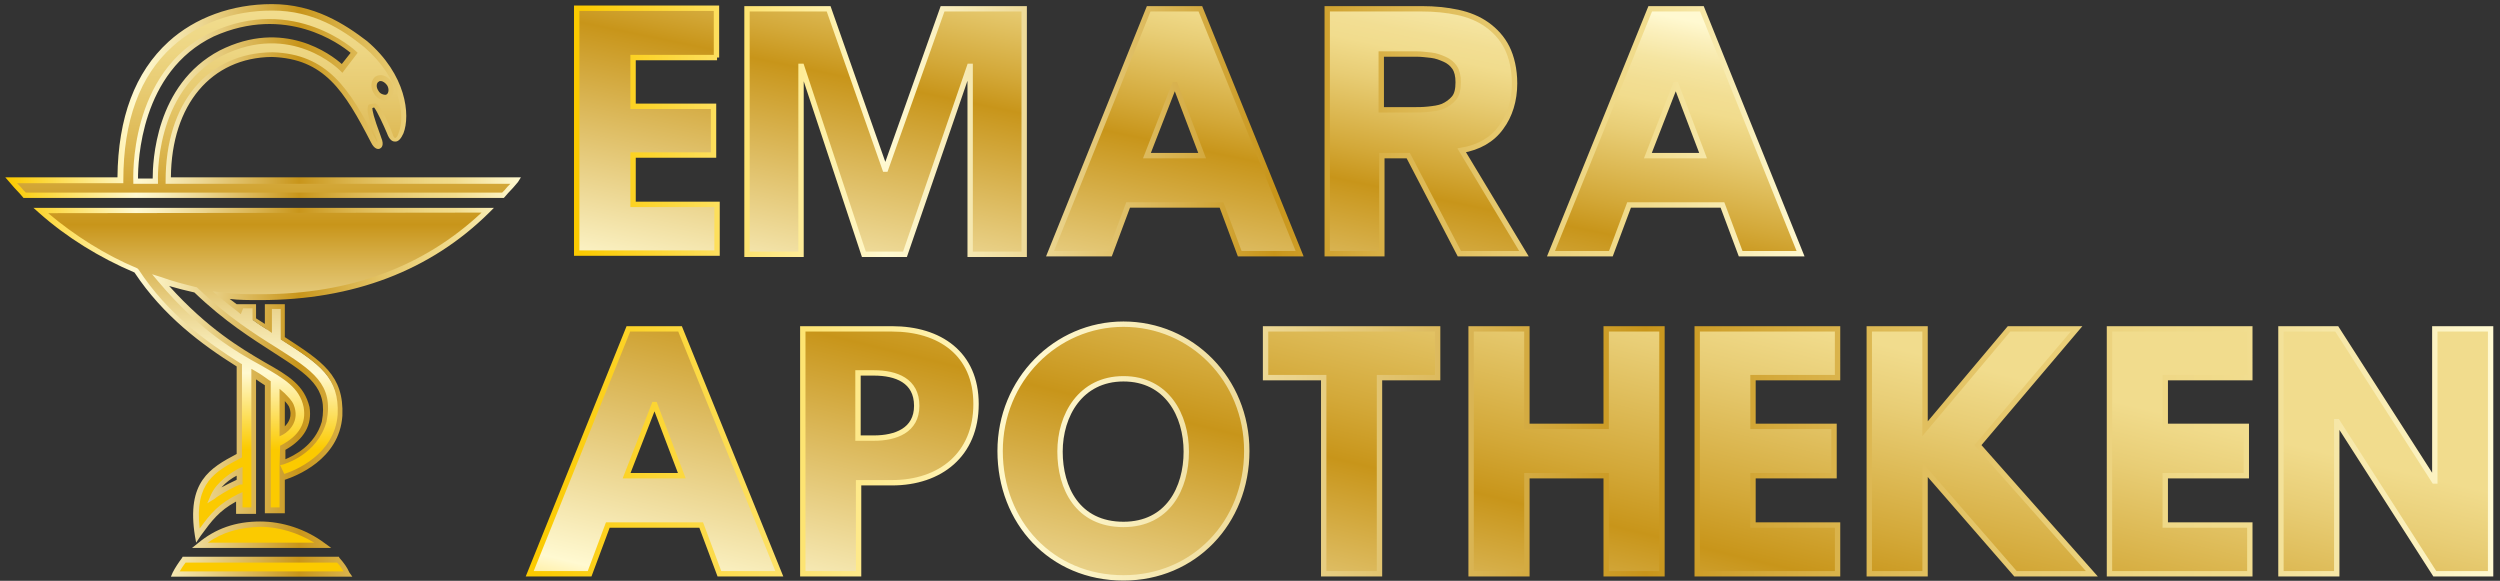 <?xml version="1.0" encoding="utf-8"?>
<!-- Generator: Adobe Illustrator 26.0.2, SVG Export Plug-In . SVG Version: 6.00 Build 0)  -->
<svg version="1.1" id="Ebene_1" xmlns="http://www.w3.org/2000/svg" xmlns:xlink="http://www.w3.org/1999/xlink" x="0px" y="0px"
	 viewBox="0 0 425.7 98.9" style="enable-background:new 0 0 425.7 98.9;" xml:space="preserve">
<rect x="0" y="0" width="425.7" height="98.9" fill="#333333" stroke="none"/>
<style type="text/css">
	.st0{fill:url(#SVGID_1_);}
	.st1{fill:url(#SVGID_00000109747323662978361110000017919665107814185360_);}
	
		.st2{fill:url(#SVGID_00000170269371342892539760000004521642360122649236_);stroke:url(#SVGID_00000147903419411223294930000004077956642730762912_);stroke-width:0.915;stroke-miterlimit:10;}
	
		.st3{fill:url(#SVGID_00000135687791923117573000000007189204969931481256_);stroke:url(#SVGID_00000174585280816202733850000012109220660534586770_);stroke-width:0.915;stroke-miterlimit:10;}
</style>
<g>
	<linearGradient id="SVGID_1_" gradientUnits="userSpaceOnUse" x1="44.901" y1="77.017" x2="44.901" y2="-8.947">
		<stop  offset="5.618000e-03" style="stop-color:#FBCA00"/>
		<stop  offset="0.157" style="stop-color:#FFF9D1"/>
		<stop  offset="0.196" style="stop-color:#FAF0C0"/>
		<stop  offset="0.274" style="stop-color:#ECD793"/>
		<stop  offset="0.382" style="stop-color:#D7B04B"/>
		<stop  offset="0.451" style="stop-color:#C8951A"/>
		<stop  offset="0.463" style="stop-color:#CA981F"/>
		<stop  offset="0.595" style="stop-color:#DBB54E"/>
		<stop  offset="0.712" style="stop-color:#E7CA70"/>
		<stop  offset="0.808" style="stop-color:#EED785"/>
		<stop  offset="0.871" style="stop-color:#F1DC8D"/>
		<stop  offset="1" style="stop-color:#FFF9D1"/>
	</linearGradient>
	<path class="st0" d="M57.6,95.3c0.7,0.8,1.2,1.5,1.7,2.4l-29.4,0c0.4-0.8,1-1.7,1.6-2.4L57.6,95.3z M34,92.9l21,0
		c-2.8-2.1-6.7-3.6-10.7-3.6C40.2,89.3,36.9,90.5,34,92.9z M6.9,35.8l76.1,0c-10,9.9-23.1,14.8-38.8,14.8c-2.3,0-4.4,0-6.6-0.3
		c1,0.8,2,1.6,3,2.4l0.1-0.4h2.4v2.2c0.8,0.6,1.6,1.1,2.4,1.6l0-3.7h2.4l0,5.4c6.4,4.1,10.1,6.5,9.8,13.1
		c-0.6,8.1-9.8,10.6-9.8,10.6l0,5.6h-2.4V65.3c-0.7-0.5-1.5-1-2.4-1.5l0,23.2h-2.4l0-2.4c-3.6,1.8-4.8,3.6-7.1,6.6
		c-1.4-8.9,2.3-11.1,7.1-13.6l0-15.4c-5.5-3.5-12.4-8.3-17.5-16.1C17.2,43.5,11.6,40,6.9,35.8z M40.8,82.1l0-1.8
		c-0.4,0.2-3.5,1.7-4.5,4.2C36.3,84.5,38.7,82.9,40.8,82.1L40.8,82.1z M49.6,69c-0.3-0.6-0.8-1.2-1.5-1.8l0,6.3
		C48.1,73.5,50.9,72.1,49.6,69z M27.3,47.7c13.4,15.7,23.2,14.2,24.9,21.6c0.4,2.1,0,4.9-4,7l-0.1,2.5c0,0,5.6-1.5,7.1-6.9
		c1.9-9.9-8.4-9.6-21.9-22.4C31.2,49,29.2,48.4,27.3,47.7z M87.9,30.7c-0.6,0.8-1.5,1.7-2.2,2.5l-81.5,0c-0.7-0.7-1.7-1.8-2.3-2.5
		l18.6,0c0-22.6,14.1-29.4,25.8-29.4C53,1.3,58,4.2,62.2,7.5c10.4,8.8,5.6,19.8,4.1,15.2c-0.3-0.9-1.8-4.3-2.5-4.7l-0.7,0.1
		c-0.5,0.9,1.1,4.6,1.5,5.5c0.6,1.5-0.2,1.8-0.9,0.5C59,14.9,55.4,9.6,46.4,9.3c-10.1,0.1-17.7,7.8-17.7,21.4L87.9,30.7z M64,15.6
		c0.5,0.8,1.4,1.2,2,0.9c0.6-0.4,0.8-1.3,0.3-2.2c-0.5-0.8-1.4-1.2-2-0.8C63.6,13.8,63.5,14.8,64,15.6z M26.4,30.9
		c0,0-0.9-15.5,11.1-21.8c12.3-6.1,20.6,2.6,20.6,2.6L60.3,9c0,0-10-9.5-24.2-3.2c-14.1,6.7-13,25-13,25H26.4z"/>
	
		<linearGradient id="SVGID_00000173157554893568842620000002734390305365817484_" gradientUnits="userSpaceOnUse" x1="0.916" y1="49.527" x2="88.819" y2="49.527">
		<stop  offset="5.618000e-03" style="stop-color:#FBCA00"/>
		<stop  offset="0.253" style="stop-color:#FFF9D1"/>
		<stop  offset="0.295" style="stop-color:#FAF0C0"/>
		<stop  offset="0.378" style="stop-color:#ECD793"/>
		<stop  offset="0.494" style="stop-color:#D7B04B"/>
		<stop  offset="0.569" style="stop-color:#C8951A"/>
		<stop  offset="0.577" style="stop-color:#CA981F"/>
		<stop  offset="0.672" style="stop-color:#DBB54E"/>
		<stop  offset="0.756" style="stop-color:#E7CA70"/>
		<stop  offset="0.825" style="stop-color:#EED785"/>
		<stop  offset="0.871" style="stop-color:#F1DC8D"/>
		<stop  offset="1" style="stop-color:#FFF9D1"/>
	</linearGradient>
	<path style="fill:url(#SVGID_00000173157554893568842620000002734390305365817484_);" d="M60,98.2l-30.9,0l0.3-0.7
		c0.4-0.8,1-1.7,1.6-2.5l0.1-0.2l26.6,0l0.1,0.2c0.8,0.9,1.3,1.6,1.7,2.5L60,98.2z M30.6,97.3l27.9,0c-0.3-0.5-0.6-1-1.1-1.5
		l-25.8,0C31.2,96.3,30.9,96.8,30.6,97.3z M56.4,93.3l-23.7,0l1-0.8c3-2.5,6.4-3.7,10.6-3.7c3.8,0,7.8,1.3,11,3.7L56.4,93.3z
		 M35.4,92.4l18.1,0c-2.8-1.7-6.1-2.7-9.2-2.7C40.9,89.8,37.9,90.6,35.4,92.4z M33.4,92.4l-0.2-1.1c-1.5-9.3,2.6-11.6,7.1-14l0-14.9
		c-5.9-3.7-12.5-8.6-17.4-16C17,43.9,11.3,40.4,6.6,36.2l-0.9-0.8l78.4,0l-0.8,0.8c-10,9.9-23.2,14.9-39,14.9c0,0,0,0-0.1,0
		c-1.8,0-3.5,0-5.1-0.2c0.4,0.3,0.8,0.6,1.2,0.9h3.3v2.4c0.5,0.3,0.9,0.6,1.4,0.9c0,0,0.1,0,0.1,0.1l0-3.4h3.4l0,5.6
		c6.3,4.1,10.1,6.5,9.8,13.4c-0.5,7.5-8,10.3-9.8,10.9l0,5.7h-3.4V65.6c-0.5-0.3-0.9-0.6-1.5-1l0,22.9h-3.4l0-2.1
		c-2.9,1.6-4.1,3.2-6,5.8L33.4,92.4z M8.2,36.3c4.5,3.8,9.7,7.1,15.2,9.4l0.1,0.1l0.1,0.1c4.9,7.5,11.5,12.3,17.4,16l0.2,0.1l0,15.9
		L41,78c-4.4,2.3-7.9,4.2-7,12c1.9-2.6,3.2-4.2,6.6-5.9l0.7-0.3l0,2.6h1.5l0-23.6l0.7,0.4c0.9,0.5,1.7,1.1,2.4,1.6l0.2,0.1v21.5h1.5
		l0-7.1l0,0l0.1-3.4l0.2-0.1c3-1.6,4.3-3.7,3.8-6.5c-0.7-3.3-3.3-4.8-7.1-7C40.2,59.9,34.1,56.4,27,48l-1.1-1.3l1.6,0.5
		c1.9,0.7,3.9,1.2,5.9,1.7l0.1,0l0.1,0.1c5.1,4.9,9.8,7.9,13.5,10.2c6.1,3.9,9.8,6.2,8.5,12.6c-1.6,5.7-7.2,7.2-7.4,7.3l-0.5,0.1
		l0.7,1.5c1.6-0.5,8.6-3.2,9.1-10.1c0.3-6.3-3.1-8.6-9.4-12.6l-0.3-0.2l0-5.2h-1.5l0,4.1l-0.7-0.5c-0.3-0.2-0.5-0.3-0.8-0.5
		c-0.5-0.3-1.1-0.7-1.6-1.1l-0.2-0.1v-2h-1.6L41,53.5L40.4,53c-1-0.8-2.1-1.6-3-2.4l-1.2-1l1.6,0.2c2.1,0.3,4.1,0.3,6.6,0.3
		c15.2,0,27.8-4.7,37.6-13.9L8.2,36.3z M48.6,76.6l0,1.6c1.4-0.6,5-2.3,6.2-6.4c1.1-5.8-2.2-7.9-8.1-11.7
		c-3.7-2.4-8.4-5.3-13.6-10.3c-1.4-0.3-2.9-0.7-4.3-1.1c6.6,7.3,12.2,10.6,16.3,13c4.1,2.3,6.7,3.9,7.6,7.6
		C53.2,72.3,51.8,74.8,48.6,76.6z M35.3,85.7l0.6-1.4c1-2.3,3.6-3.9,4.7-4.5l0.7-0.3l0,0.7l0,2.3h-0.4c-2,0.8-4.3,2.3-4.3,2.4
		L35.3,85.7z M40.3,81c-0.8,0.4-1.8,1.1-2.6,2c0.8-0.4,1.7-0.9,2.6-1.3L40.3,81z M47.6,74.3l0-8.1l0.8,0.7c0.7,0.7,1.3,1.3,1.6,2
		l0,0c1.1,2.7-0.7,4.5-1.8,5.1L47.6,74.3z M48.5,68.3l0,4.3c0.6-0.6,1.4-1.7,0.7-3.4C49,68.9,48.8,68.6,48.5,68.3z M4,33.7L3.4,33
		c-0.6-0.6-1.3-1.4-1.8-2l-0.7-0.8l19.1,0c0.1-10.2,3-17.9,8.7-23.1c4.5-4.1,10.8-6.4,17.6-6.4c7.2,0,12.4,3.4,16.2,6.3
		c6.7,5.7,7.4,12.6,6.2,15.7c-0.4,0.9-0.9,1.5-1.5,1.4c-0.4,0-0.9-0.3-1.3-1.4c-0.5-1.2-1.7-3.8-2.2-4.4l-0.3,0.1
		c0,0.4,0.2,1.5,1.4,4.7l0.1,0.3c0.6,1.4,0,1.8-0.2,1.9c-0.4,0.2-1,0-1.5-1c-4.6-8.9-8-14.3-16.9-14.6c-10.3,0.1-17.1,8.1-17.2,20.5
		l59.6,0L88.2,31c-0.5,0.6-1.1,1.3-1.7,1.9l-0.7,0.8L4,33.7z M2.9,31.2C3.3,31.6,3.7,32,4,32.4l0.4,0.4l81.1,0l0.4-0.4
		c0.3-0.4,0.7-0.8,1-1.1l-58.7,0v-0.5c0-13.2,7.1-21.8,18.2-21.9c9.4,0.3,13.1,6.2,17.7,15.1c0.1,0.2,0.2,0.3,0.2,0.4
		c0-0.1-0.1-0.3-0.1-0.5l-0.1-0.3c-1.4-3.3-1.7-4.9-1.4-5.6l0.1-0.2l1.1-0.2l0.2,0.1c1,0.6,2.7,4.9,2.7,5c0.2,0.7,0.4,0.8,0.5,0.8
		c0.1,0,0.4-0.2,0.6-0.9c1.1-2.8,0.4-9.2-5.9-14.6C58.3,5,53.3,1.8,46.4,1.8c0,0,0,0-0.1,0c-6.6,0-12.6,2.2-16.9,6.1
		C23.8,12.9,21,20.6,21,30.7v0.5L2.9,31.2z M26.9,31.3h-4.2l0-0.4c0-0.2-0.9-18.7,13.3-25.4C50.1-1,60.5,8.6,60.6,8.7l0.3,0.3
		l-2.6,3.4L57.9,12c-0.1-0.1-8.3-8.4-20.1-2.5c-11.6,6.1-10.9,21.2-10.9,21.4L26.9,31.3z M23.5,30.4H26c0-2.7,0.4-16,11.4-21.8
		c10.9-5.5,19,0.7,20.8,2.3l1.5-1.9c-1.8-1.5-11-8.3-23.3-2.8C23.9,12.2,23.5,27.6,23.5,30.4z M65.5,17.1c-0.1,0-0.3,0-0.5-0.1
		c-0.6-0.2-1.1-0.6-1.4-1.2c-0.6-1-0.4-2.3,0.4-2.8c0.9-0.5,2-0.1,2.7,1c0.6,1.1,0.4,2.3-0.4,2.8C66,17,65.7,17.1,65.5,17.1z
		 M64.8,13.8c-0.1,0-0.2,0-0.3,0.1c-0.4,0.2-0.5,0.9-0.1,1.5v0c0.2,0.4,0.5,0.6,0.9,0.7c0.1,0,0.3,0.1,0.5,0c0.4-0.2,0.5-1,0.1-1.6
		C65.6,14.1,65.2,13.8,64.8,13.8z"/>
</g>
<g>
	
		<linearGradient id="SVGID_00000151520207830285533880000015288692613401107088_" gradientUnits="userSpaceOnUse" x1="244.75" y1="148.609" x2="269.608" y2="46.312">
		<stop  offset="1.876320e-03" style="stop-color:#FBCA00"/>
		<stop  offset="0.158" style="stop-color:#FFF9D1"/>
		<stop  offset="0.612" style="stop-color:#C8951A"/>
		<stop  offset="0.704" style="stop-color:#D3A838"/>
		<stop  offset="0.905" style="stop-color:#E8CD75"/>
		<stop  offset="1" style="stop-color:#F1DC8D"/>
	</linearGradient>
	
		<linearGradient id="SVGID_00000175299335261114062460000017558547432585003171_" gradientUnits="userSpaceOnUse" x1="89.518" y1="76.843" x2="424.503" y2="76.843">
		<stop  offset="5.618000e-03" style="stop-color:#FBCA00"/>
		<stop  offset="0.253" style="stop-color:#FFF9D1"/>
		<stop  offset="0.295" style="stop-color:#FAF0C0"/>
		<stop  offset="0.378" style="stop-color:#ECD793"/>
		<stop  offset="0.494" style="stop-color:#D7B04B"/>
		<stop  offset="0.569" style="stop-color:#C8951A"/>
		<stop  offset="0.577" style="stop-color:#CA981F"/>
		<stop  offset="0.672" style="stop-color:#DBB54E"/>
		<stop  offset="0.756" style="stop-color:#E7CA70"/>
		<stop  offset="0.825" style="stop-color:#EED785"/>
		<stop  offset="0.871" style="stop-color:#F1DC8D"/>
		<stop  offset="1" style="stop-color:#FFF9D1"/>
	</linearGradient>
	
		<path style="fill:url(#SVGID_00000151520207830285533880000015288692613401107088_);stroke:url(#SVGID_00000175299335261114062460000017558547432585003171_);stroke-width:0.915;stroke-miterlimit:10;" d="
		M132.7,97.7h-10.2l-3.1-8.3h-15.9l-3.1,8.3H90.2L107,56h8.8L132.7,97.7z M111.5,68.9h-0.1L106.7,81h9.4L111.5,68.9z M151.9,56
		c8.1,0,14.3,4.2,14.3,12.8c0,8.6-6.1,13.4-14.3,13.4h-5.7v15.5h-9.5V56H151.9z M148.8,74.6c3.7,0,7.3-1.3,7.3-5.5
		c0-4.3-3.5-5.6-7.3-5.6h-2.7v11.1H148.8z M191.3,55.2c11.6,0,21,9.4,21,21.6s-9,21.6-21,21.6c-12.3,0-21-9.5-21-21.6
		S179.8,55.2,191.3,55.2z M191.3,89.3c7.6,0,10.7-6.2,10.7-12.4s-3.3-12.4-10.7-12.4c-7.3,0-10.8,6.2-10.8,12.4
		S183.5,89.3,191.3,89.3z M215.5,56h29.3v8.3h-9.9v33.4h-9.5V64.3h-9.9V56z M260,97.7h-9.5V56h9.5v16.6h13.5V56h9.5v41.7h-9.5V81
		H260V97.7z M312.9,64.3h-14.4v8.3h13.8V81h-13.8v8.4h14.4v8.3H289V56h23.9V64.3z M343.2,97.7L327.8,80v17.7h-9.5V56h9.5v17l14.3-17
		h11.5l-16.8,19.8l19.4,21.9H343.2z M383.1,64.3h-14.4v8.3h13.8V81h-13.8v8.4h14.4v8.3h-23.9V56h23.9V64.3z M397.9,97.7h-9.5V56h9.5
		l16.6,25.9h0.1V56h9.5v41.7h-9.5L398,71.8h-0.1V97.7z"/>
	
		<linearGradient id="SVGID_00000067208693168394617830000000705327415385313689_" gradientUnits="userSpaceOnUse" x1="190.487" y1="80.114" x2="209.609" y2="-12.608">
		<stop  offset="1.876320e-03" style="stop-color:#FBCA00"/>
		<stop  offset="0.158" style="stop-color:#FFF9D1"/>
		<stop  offset="0.594" style="stop-color:#C8951A"/>
		<stop  offset="0.653" style="stop-color:#D3A838"/>
		<stop  offset="0.783" style="stop-color:#E8CD75"/>
		<stop  offset="0.845" style="stop-color:#F1DC8D"/>
		<stop  offset="0.878" style="stop-color:#F2DE93"/>
		<stop  offset="0.922" style="stop-color:#F5E5A2"/>
		<stop  offset="0.97" style="stop-color:#FBF0BD"/>
		<stop  offset="1" style="stop-color:#FFF9D1"/>
	</linearGradient>
	
		<linearGradient id="SVGID_00000011001630297361283840000012514676099484520344_" gradientUnits="userSpaceOnUse" x1="97.759" y1="22.333" x2="307.275" y2="22.333">
		<stop  offset="5.618000e-03" style="stop-color:#FBCA00"/>
		<stop  offset="0.253" style="stop-color:#FFF9D1"/>
		<stop  offset="0.295" style="stop-color:#FAF0C0"/>
		<stop  offset="0.378" style="stop-color:#ECD793"/>
		<stop  offset="0.494" style="stop-color:#D7B04B"/>
		<stop  offset="0.569" style="stop-color:#C8951A"/>
		<stop  offset="0.577" style="stop-color:#CA981F"/>
		<stop  offset="0.672" style="stop-color:#DBB54E"/>
		<stop  offset="0.756" style="stop-color:#E7CA70"/>
		<stop  offset="0.825" style="stop-color:#EED785"/>
		<stop  offset="0.871" style="stop-color:#F1DC8D"/>
		<stop  offset="1" style="stop-color:#FFF9D1"/>
	</linearGradient>
	
		<path style="fill:url(#SVGID_00000067208693168394617830000000705327415385313689_);stroke:url(#SVGID_00000011001630297361283840000012514676099484520344_);stroke-width:0.915;stroke-miterlimit:10;" d="
		M221.3,43.2h-10.2l-3.1-8.3h-15.9l-3.1,8.3h-10.2l16.8-41.7h8.8L221.3,43.2z M200.1,14.4H200l-4.7,12.1h9.4L200.1,14.4z
		 M306.6,43.2h-10.2l-3.1-8.3h-15.9l-3.1,8.3h-10.2L281,1.5h8.8L306.6,43.2z M285.4,14.4h-0.1l-4.7,12.1h9.4L285.4,14.4z M122.1,9.8
		h-14.3v8.3h13.7v8.3h-13.7v8.4h14.3v8.3H98.2V1.4h23.8V9.8z M127.2,1.5h13.9l9.6,27.3h0.1l9.7-27.3h13.9v41.8h-9.2v-32h-0.1l-11,32
		h-7l-10.6-32h-0.1v32h-9.2V1.5z M226,1.5h16.2c2.1,0,4.1,0.2,6,0.6c1.9,0.4,3.6,1.1,5,2.1c1.4,1,2.6,2.3,3.4,3.9
		c0.8,1.6,1.3,3.7,1.3,6.1c0,2.9-0.8,5.5-2.3,7.5c-1.5,2.1-3.8,3.4-6.7,3.9l10.6,17.6h-11l-8.7-16.7h-4.5v16.7H226V1.5z M235.2,18.7
		h5.4c0.8,0,1.7,0,2.6-0.1c0.9-0.1,1.8-0.2,2.5-0.5c0.7-0.3,1.4-0.8,1.9-1.4c0.5-0.6,0.7-1.5,0.7-2.7c0-1.1-0.2-1.9-0.6-2.5
		c-0.4-0.6-1-1.1-1.7-1.4c-0.7-0.3-1.4-0.6-2.3-0.7c-0.9-0.1-1.7-0.2-2.5-0.2h-6V18.7z"/>
</g>
</svg>
